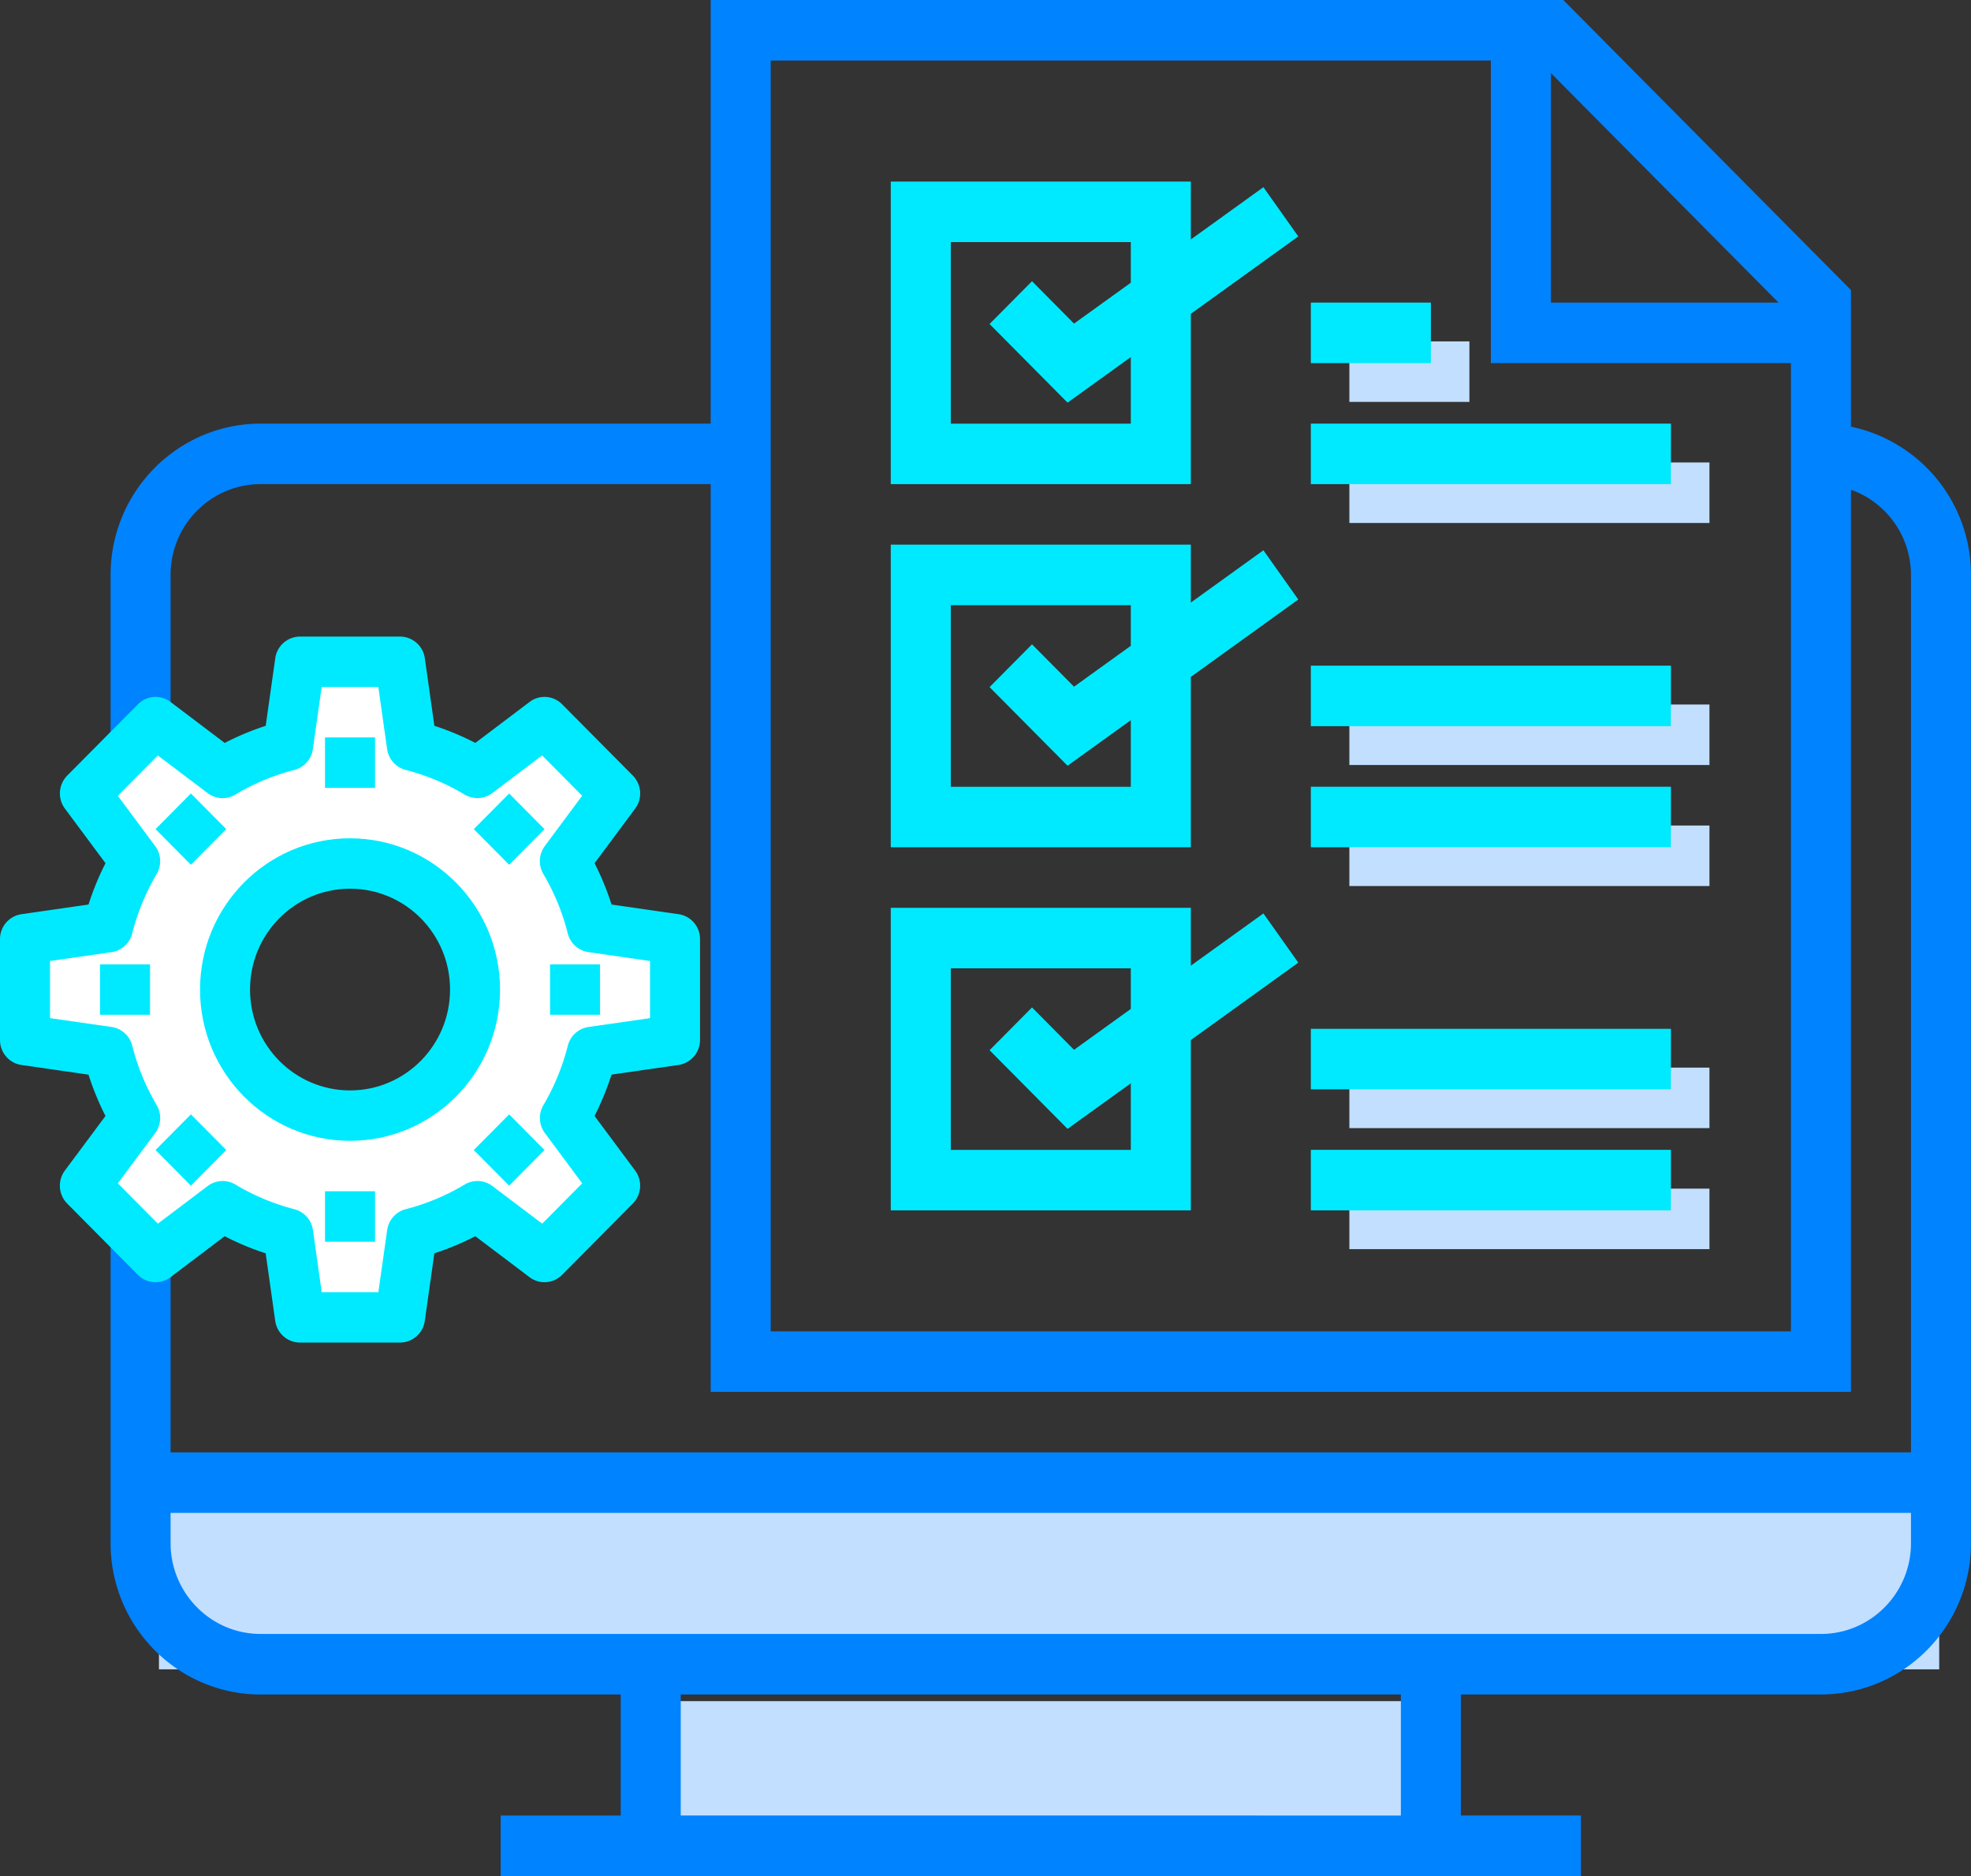 <svg xmlns="http://www.w3.org/2000/svg" width="62" height="59"><rect width="100%" height="100%" fill="#333333" stroke="none"/><path fill="#C2DFFF" d="M5 47.5h56v5H5zM20 53.5h25v4H20zM42.446 14.544h11.327v1.903H42.446zM42.446 25.963h11.327v1.903H42.446zM42.446 37.382h11.327v1.903H42.446zM42.446 33.576h11.327v1.903H42.446zM42.446 22.157h11.327v1.903H42.446zM42.446 10.737h3.776v1.903h-3.776z"/><linearGradient id="a" gradientUnits="userSpaceOnUse" x1="3.479" y1="29.5" x2="62" y2="29.5"><stop offset="0" stop-color="#00eaff"/><stop offset="0" stop-color="#00cfff"/><stop offset="0" stop-color="#00bfff"/><stop offset="0" stop-color="#0094ff"/><stop offset="0" stop-color="#0083ff"/><stop offset=".146" stop-color="#0083ff"/><stop offset="1" stop-color="#0083ff"/></linearGradient><path fill="url(#a)" d="M58.224 13.419V9.122L49.176 0h-26.82v13.323H8.198c-2.602 0-4.719 2.134-4.719 4.758v30.452c0 2.624 2.117 4.758 4.719 4.758h11.327v3.806h-3.776V59h33.98v-1.903h-3.776V53.29H57.28c2.602 0 4.719-2.134 4.719-4.758V18.081a4.754 4.754 0 0 0-3.775-4.662zM48.785 2.297l7.16 7.219h-7.16V2.297zm-24.541-.394h22.653v9.516h9.439v30.452H24.244V1.903zm19.822 55.194H21.413V53.29h22.653v3.807zm16.046-8.565c0 1.574-1.27 2.855-2.832 2.855H8.198c-1.561 0-2.832-1.281-2.832-2.855v-.952h54.746v.952zm0-2.855H5.366V18.081c0-1.574 1.27-2.855 2.832-2.855h14.158v28.548h35.868V15.401a2.85 2.85 0 0 1 1.888 2.68v27.596z"/><path fill="#00EAFF" d="M37.459 7.531V5.71H28.02v9.516h9.439V9.869l3.38-2.434-1.097-1.548-2.283 1.644zm-1.888 1.36l-1.786 1.286-1.322-1.333-1.335 1.346 2.453 2.473 1.99-1.433v2.094h-5.663v-5.71h5.663v1.277zM37.459 18.95v-1.821H28.02v9.516h9.439v-5.357l3.38-2.434-1.097-1.548-2.283 1.644zm-1.888 1.36l-1.786 1.286-1.322-1.333-1.335 1.346 2.453 2.473 1.99-1.433v2.094h-5.663v-5.71h5.663v1.277zM37.459 30.37v-1.821H28.02v9.516h9.439v-5.357l3.38-2.434-1.097-1.547-2.283 1.643zm-1.888 1.36l-1.786 1.286-1.322-1.333-1.335 1.346 2.453 2.473 1.99-1.433v2.094h-5.663v-5.71h5.663v1.277zM41.234 13.323h11.327v1.903H41.234zM41.234 24.742h11.327v1.903H41.234zM41.234 36.161h11.327v1.903H41.234zM41.234 32.355h11.327v1.903H41.234zM41.234 20.935h11.327v1.903H41.234zM41.234 9.516h3.776v1.903h-3.776z"/><g fill="#FFF"><path d="M11.011 35.086c2.172 0 3.932-1.775 3.932-3.965s-1.761-3.965-3.932-3.965-3.932 1.775-3.932 3.965c-.001 2.19 1.76 3.965 3.932 3.965zm-4.004 2.847l-2.116 1.602-2.225-2.245 1.589-2.133a7.812 7.812 0 0 1-.857-2.077l-2.611-.373v-3.172l2.611-.373a7.785 7.785 0 0 1 .857-2.077l-1.589-2.133 2.226-2.244 2.116 1.602a7.696 7.696 0 0 1 2.061-.864l.37-2.632h3.146l.047.333.322 2.299a7.696 7.696 0 0 1 2.061.864l2.116-1.602 2.226 2.244-1.589 2.133c.384.647.673 1.347.857 2.077l2.611.373v3.172l-2.611.373a7.785 7.785 0 0 1-.857 2.077l1.589 2.133-2.226 2.244-2.116-1.602a7.696 7.696 0 0 1-2.061.864l-.37 2.632H9.438l-.37-2.632a7.661 7.661 0 0 1-2.061-.863z"/><path d="M12.626 41.479H9.395l-.371-2.642a7.742 7.742 0 0 1-2.013-.844L4.887 39.6l-2.286-2.305 1.594-2.141a7.872 7.872 0 0 1-.838-2.03l-2.62-.374v-3.258l2.621-.374a7.852 7.852 0 0 1 .838-2.03l-1.594-2.141 2.286-2.305 2.123 1.608a7.703 7.703 0 0 1 2.013-.844l.371-2.642h3.231l.371 2.642a7.742 7.742 0 0 1 2.013.844l2.123-1.608 2.286 2.305-1.594 2.141c.373.634.655 1.316.838 2.03l2.621.374v3.258l-2.621.374a7.837 7.837 0 0 1-.838 2.03l1.594 2.141-2.285 2.305-2.123-1.607a7.703 7.703 0 0 1-2.013.844l-.372 2.642zM9.48 41.38h3.061l.368-2.623.032-.008a7.627 7.627 0 0 0 2.047-.859l.028-.017 2.108 1.596 2.165-2.183-1.583-2.125.017-.029a7.749 7.749 0 0 0 .852-2.064l.008-.032 2.601-.371V29.58l-2.601-.371-.008-.032a7.749 7.749 0 0 0-.852-2.064l-.017-.029 1.583-2.125-2.165-2.183-2.108 1.596-.028-.017a7.64 7.64 0 0 0-2.047-.859l-.032-.008-.368-2.623H9.48l-.368 2.623-.032.006a7.613 7.613 0 0 0-2.047.859l-.029.017-2.108-1.596-2.165 2.183 1.583 2.125-.017.029a7.749 7.749 0 0 0-.852 2.064l-.008.032-2.601.371v3.085l2.601.371.008.032c.183.727.47 1.421.852 2.064l.017.029-1.583 2.125 2.165 2.183 2.108-1.596.028.017a7.64 7.64 0 0 0 2.047.859l.032.008.369 2.625zm1.531-6.244c-2.195 0-3.982-1.801-3.982-4.014s1.786-4.014 3.982-4.014 3.982 1.801 3.982 4.014-1.787 4.014-3.982 4.014zm0-7.929c-2.141 0-3.883 1.756-3.883 3.915s1.742 3.915 3.883 3.915 3.883-1.756 3.883-3.915-1.742-3.915-3.883-3.915z"/></g><g fill="#00EAFF"><path d="M21.346 28.751l-2.109-.304a8.704 8.704 0 0 0-.534-1.3l1.278-1.718a.799.799 0 0 0-.073-1.036l-2.224-2.242a.777.777 0 0 0-1.027-.074l-1.704 1.288a8.494 8.494 0 0 0-1.289-.538l-.301-2.127a.789.789 0 0 0-.779-.68H9.438a.79.79 0 0 0-.779.68l-.301 2.127a8.554 8.554 0 0 0-1.289.538l-1.704-1.288a.776.776 0 0 0-1.027.074l-2.224 2.242a.799.799 0 0 0-.073 1.036l1.278 1.718a8.66 8.66 0 0 0-.534 1.3l-2.109.304a.79.79 0 0 0-.676.785v3.172c0 .394.288.729.675.785l2.109.304c.143.447.321.882.534 1.3L2.04 36.814a.799.799 0 0 0 .073 1.036l2.224 2.242a.781.781 0 0 0 1.027.074l1.704-1.288c.414.215.846.395 1.289.538l.301 2.127c.056.39.387.68.779.68h3.146a.79.79 0 0 0 .779-.68l.301-2.127a8.597 8.597 0 0 0 1.289-.538l1.704 1.288a.781.781 0 0 0 1.027-.074l2.224-2.242a.799.799 0 0 0 .073-1.036l-1.278-1.718a8.66 8.66 0 0 0 .534-1.3l2.109-.304a.792.792 0 0 0 .675-.785v-3.172a.788.788 0 0 0-.674-.784zm-.898 3.269l-1.937.278a.79.79 0 0 0-.65.59 7.11 7.11 0 0 1-.768 1.868.799.799 0 0 0 .048.88l1.173 1.579-1.258 1.269-1.566-1.183a.78.78 0 0 0-.873-.048 6.993 6.993 0 0 1-1.853.775.79.79 0 0 0-.585.656l-.277 1.954H10.12l-.276-1.953a.79.79 0 0 0-.585-.656 7.021 7.021 0 0 1-1.854-.776.783.783 0 0 0-.873.048l-1.566 1.183-1.258-1.269 1.173-1.579a.799.799 0 0 0 .048-.88 7.043 7.043 0 0 1-.768-1.868.79.79 0 0 0-.65-.59l-1.938-.278v-1.797l1.937-.278a.79.79 0 0 0 .65-.59 7.11 7.11 0 0 1 .768-1.868.799.799 0 0 0-.048-.88l-1.173-1.579 1.258-1.269 1.566 1.183a.78.78 0 0 0 .873.048 6.993 6.993 0 0 1 1.853-.775.79.79 0 0 0 .585-.656l.277-1.954h1.782l.276 1.953a.79.79 0 0 0 .585.656 6.96 6.96 0 0 1 1.853.775.783.783 0 0 0 .873-.048l1.566-1.183 1.258 1.269-1.173 1.579a.799.799 0 0 0-.048.88c.344.582.603 1.211.768 1.868a.79.79 0 0 0 .65.59l1.938.279v1.797z"/><path d="M11.011 26.364c-2.606 0-4.719 2.13-4.719 4.757s2.113 4.757 4.719 4.757 4.719-2.13 4.719-4.757c-.003-2.626-2.114-4.754-4.719-4.757zm0 7.929c-1.737 0-3.146-1.42-3.146-3.172 0-1.752 1.408-3.172 3.146-3.172s3.146 1.42 3.146 3.172c-.001 1.752-1.409 3.172-3.146 3.172zM10.224 23.192h1.573v1.586h-1.573zM4.893 26.075l1.112-1.121 1.113 1.121-1.113 1.121zM3.146 30.329h1.573v1.586H3.146zM4.893 36.167l1.112-1.121 1.113 1.121-1.113 1.122zM10.224 37.465h1.573v1.586h-1.573zM14.903 36.168l1.113-1.121 1.112 1.121-1.112 1.121zM17.302 30.329h1.573v1.586h-1.573zM14.903 26.076l1.113-1.121 1.112 1.121-1.112 1.121z"/></g></svg>
